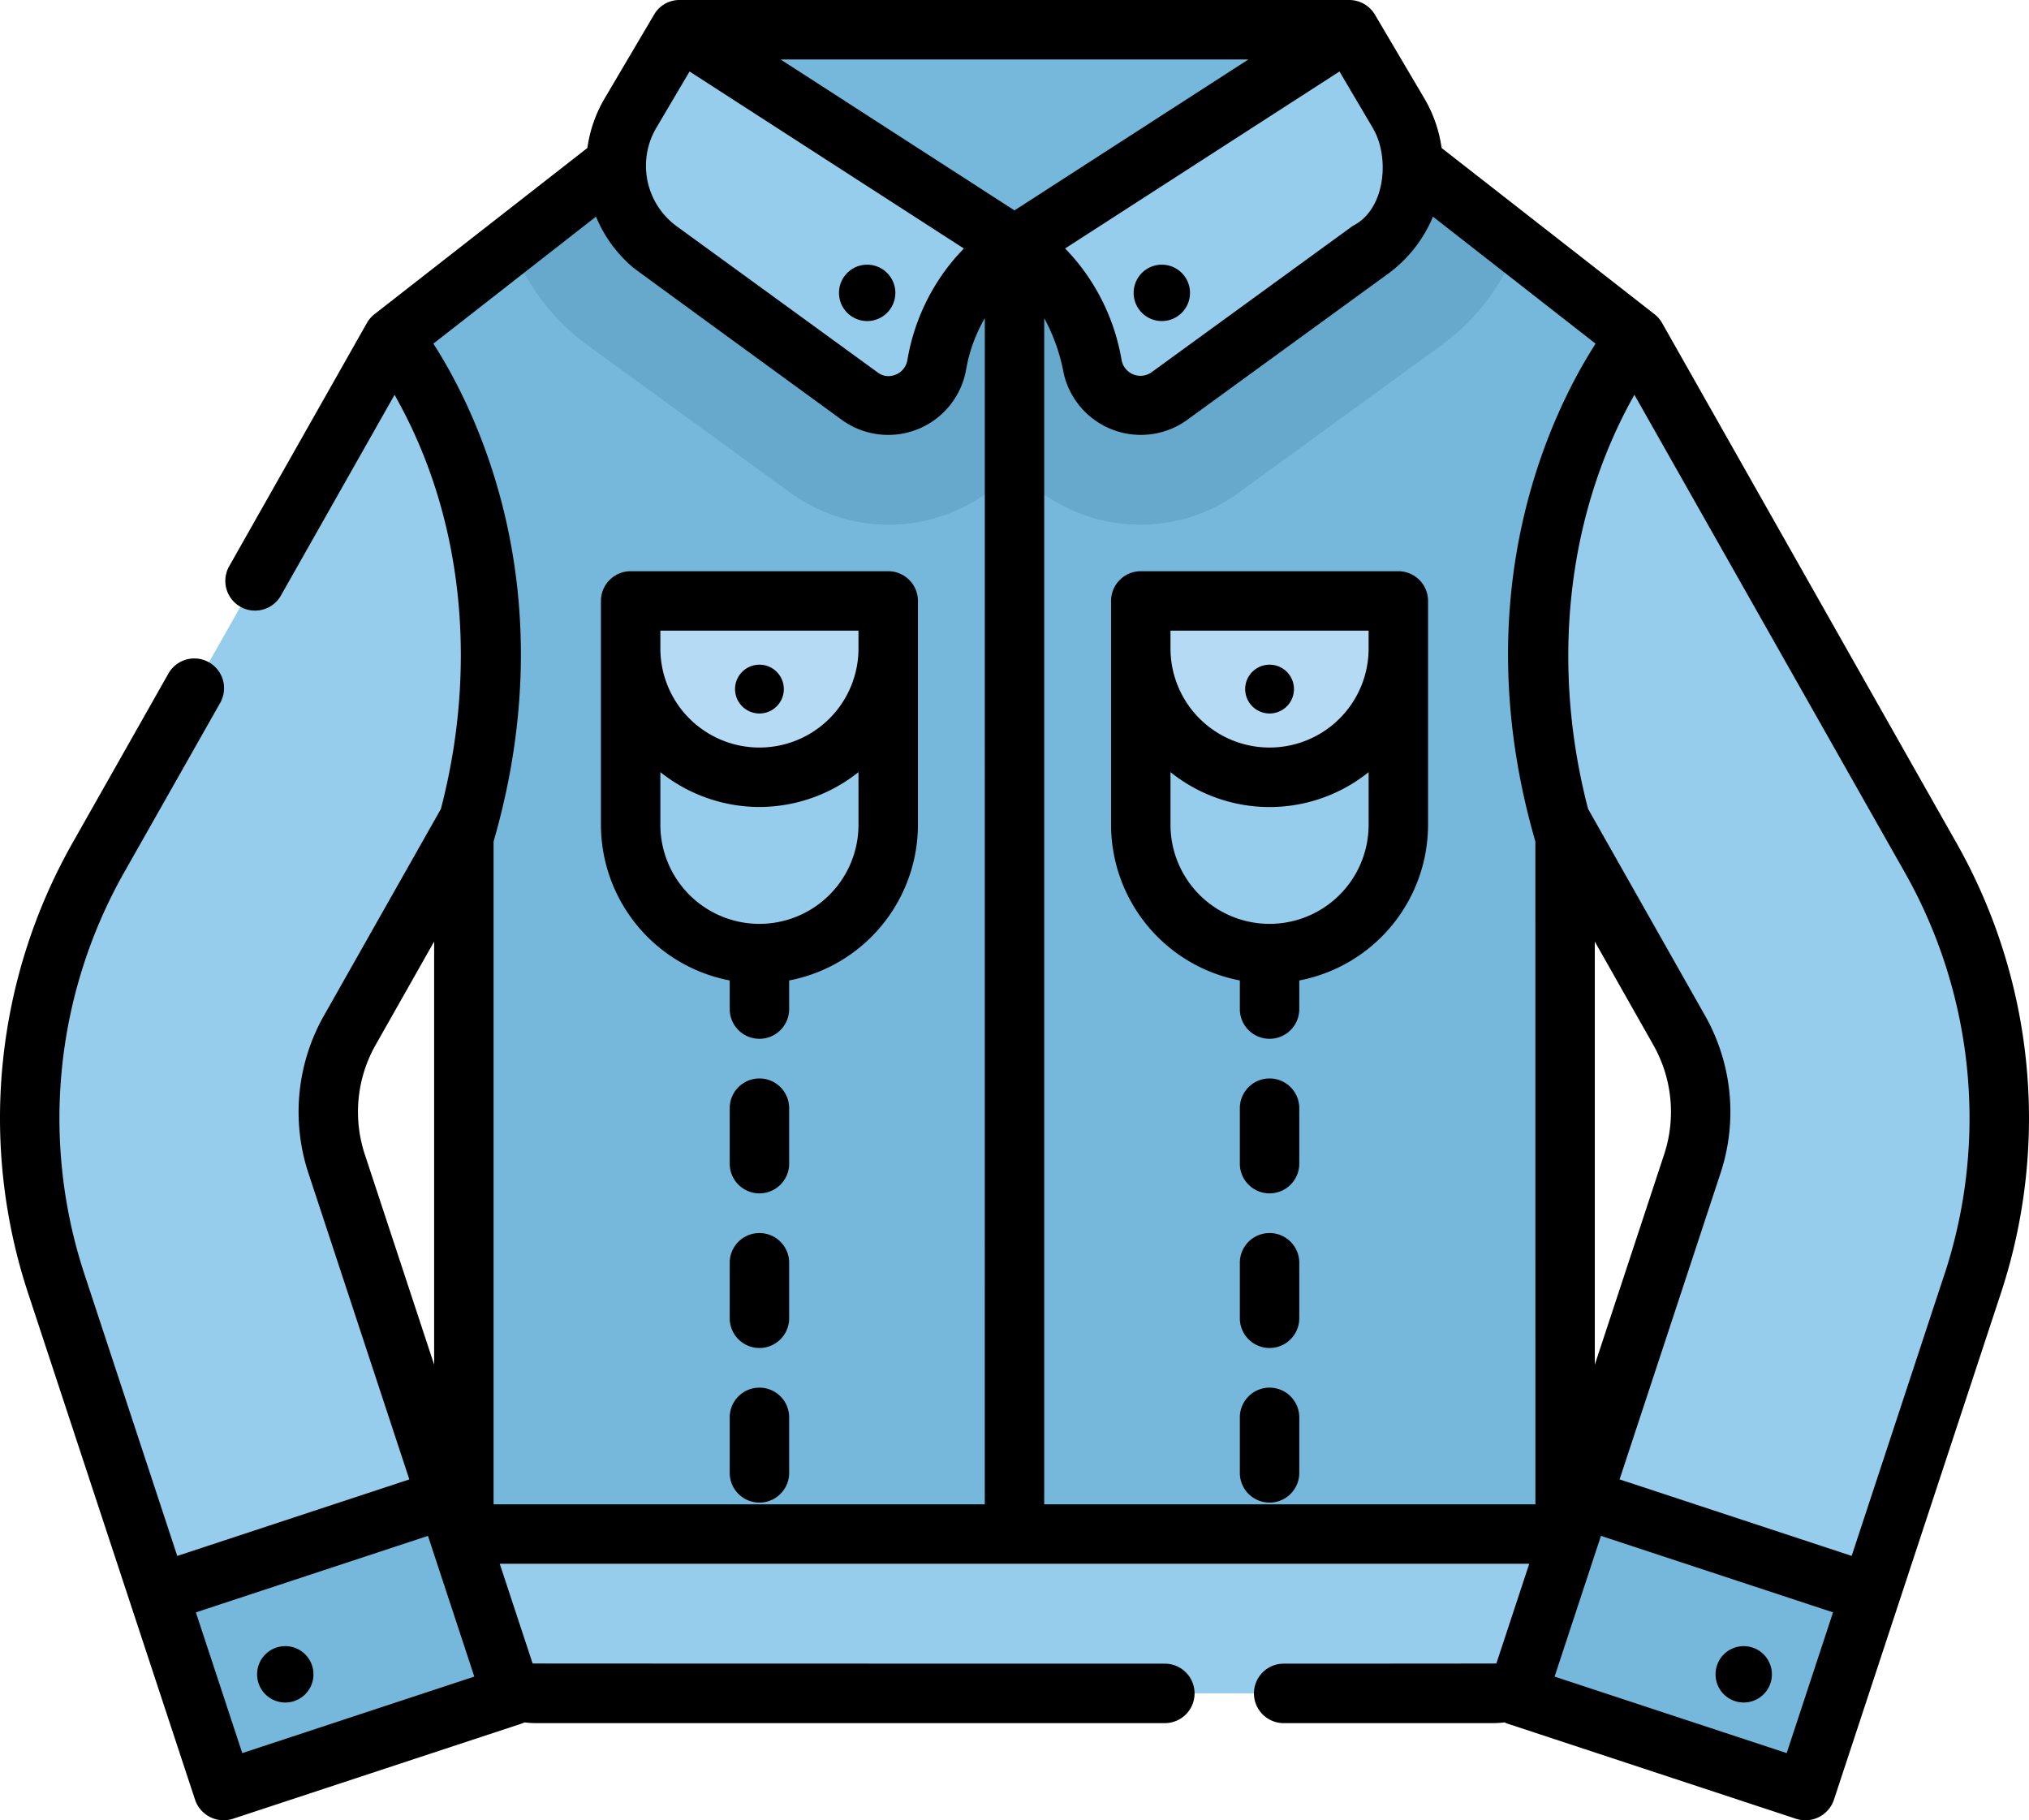 <svg xmlns="http://www.w3.org/2000/svg" width="222.065" height="199.183" viewBox="0 0 222.065 199.183">
  <g id="denim-jacket" transform="translate(0)">
    <path id="Path_12248" data-name="Path 12248" d="M177.316,371.344l-60.265,6.8v9.51a7.93,7.93,0,0,0,7.931,7.929H229.65a7.93,7.93,0,0,0,7.931-7.929v-9.51Zm0,0" transform="translate(-66.284 -210.285)" fill="#96ccec"/>
    <path id="Path_12249" data-name="Path 12249" d="M407.634,365.9l-17.688,5.254-7.111,21.574,31.575,10.409,7.116-21.574Zm0,0" transform="translate(-216.792 -207.199)" fill="#75b8db"/>
    <path id="Path_12250" data-name="Path 12250" d="M53.85,365.9l17.688,5.254,7.111,21.574L47.073,403.132l-7.116-21.574Zm0,0" transform="translate(-22.627 -207.199)" fill="#75b8db"/>
    <path id="Path_12251" data-name="Path 12251" d="M411.957,188.657,400.773,222.59l-31.58-10.409,12.075-36.624a18.092,18.092,0,0,0-1.44-14.589l-33.64-59.418,28.929-16.378,32.248,56.948a57.755,57.755,0,0,1,4.593,46.537Zm0,0" transform="translate(-196.039 -48.231)" fill="#96ccec"/>
    <path id="Path_12252" data-name="Path 12252" d="M10.381,188.657,21.565,222.59l31.58-10.409L41.07,175.557a18.085,18.085,0,0,1,1.44-14.589l33.64-59.418L47.222,85.173,14.974,142.12a57.755,57.755,0,0,0-4.593,46.537Zm0,0" transform="translate(-4.234 -48.231)" fill="#96ccec"/>
    <path id="Path_12253" data-name="Path 12253" d="M227.423,114.942v76.245H106.893V114.942c9.779-33.095-7.78-54.669-7.78-54.669L123.544,41.2h87.228L235.2,60.273s-17.559,21.574-7.78,54.669Zm0,0" transform="translate(-56.126 -23.333)" fill="#75b8db"/>
    <path id="Path_12254" data-name="Path 12254" d="M159.55,77.233A18.319,18.319,0,0,0,184.1,74.516a18.313,18.313,0,0,0,13.784,6.228h0a18.181,18.181,0,0,0,10.76-3.51L230.7,61.194a24.339,24.339,0,0,0,8.471-11.05L227.71,41.2H140.482l-11.458,8.945a24.339,24.339,0,0,0,8.471,11.05Zm0,0" transform="translate(-73.063 -23.33)" fill="#66a9cc"/>
    <path id="Path_12255" data-name="Path 12255" d="M316.055,182.883a14.094,14.094,0,0,1-28.188,0V163.59l14.094,4.447,14.094-4.447Zm0,0" transform="translate(-163.013 -92.638)" fill="#96ccec"/>
    <path id="Path_12256" data-name="Path 12256" d="M287.867,151.6v5.2a14.094,14.094,0,1,0,28.188,0v-5.2Zm0,0" transform="translate(-163.013 -85.851)" fill="#b4dbf3"/>
    <path id="Path_12257" data-name="Path 12257" d="M159.141,182.883a14.094,14.094,0,0,0,28.188,0V163.59l-14.094,4.447-14.094-4.447Zm0,0" transform="translate(-90.118 -92.638)" fill="#96ccec"/>
    <path id="Path_12258" data-name="Path 12258" d="M187.329,151.6v5.2a14.094,14.094,0,0,1-28.188,0v-5.2Zm0,0" transform="translate(-90.118 -85.851)" fill="#b4dbf3"/>
    <path id="Path_12259" data-name="Path 12259" d="M171.512,7.492H244.8L229.966,28.068l-21.81,3.067-21.81-3.067Zm0,0" transform="translate(-97.124 -4.243)" fill="#75b8db"/>
    <path id="Path_12260" data-name="Path 12260" d="M298.045,16.643l-5.4-9.15L256,31.135A18.8,18.8,0,0,1,264.516,44.2a5.325,5.325,0,0,0,8.376,3.426l22.055-16.041a11.345,11.345,0,0,0,3.1-14.94Zm0,0" transform="translate(-144.967 -4.243)" fill="#96ccec"/>
    <path id="Path_12261" data-name="Path 12261" d="M157,16.643l5.4-9.15,36.644,23.643A18.8,18.8,0,0,0,190.531,44.2a5.325,5.325,0,0,1-8.376,3.426L160.1,31.582a11.345,11.345,0,0,1-3.1-14.94Zm0,0" transform="translate(-88.016 -4.243)" fill="#96ccec"/>
    <path id="Path_12262" data-name="Path 12262" d="M217.88,69.862a3.084,3.084,0,1,1-3.083-3.085A3.085,3.085,0,0,1,217.88,69.862Zm0,0" transform="translate(-119.888 -37.815)"/>
    <path id="Path_12263" data-name="Path 12263" d="M292.235,69.862a3.084,3.084,0,1,1-3.085-3.085A3.086,3.086,0,0,1,292.235,69.862Zm0,0" transform="translate(-161.994 -37.815)"/>
    <path id="Path_12264" data-name="Path 12264" d="M319.548,170.364a2.67,2.67,0,1,1-2.67-2.672A2.67,2.67,0,0,1,319.548,170.364Zm0,0" transform="translate(-177.929 -94.961)"/>
    <path id="Path_12265" data-name="Path 12265" d="M316.116,350.086a3.254,3.254,0,0,0-3.253,3.253v6.072a3.253,3.253,0,1,0,6.506,0v-6.072A3.253,3.253,0,0,0,316.116,350.086Zm0,0" transform="translate(-177.168 -198.247)"/>
    <path id="Path_12266" data-name="Path 12266" d="M316.116,311.082a3.254,3.254,0,0,0-3.253,3.253v6.072a3.253,3.253,0,1,0,6.506,0v-6.072A3.253,3.253,0,0,0,316.116,311.082Zm0,0" transform="translate(-177.168 -176.16)"/>
    <path id="Path_12267" data-name="Path 12267" d="M316.116,272.078a3.254,3.254,0,0,0-3.253,3.253V281.4a3.253,3.253,0,1,0,6.506,0v-6.074A3.253,3.253,0,0,0,316.116,272.078Zm0,0" transform="translate(-177.168 -154.072)"/>
    <path id="Path_12268" data-name="Path 12268" d="M190.821,170.364a2.67,2.67,0,1,1-2.67-2.672A2.671,2.671,0,0,1,190.821,170.364Zm0,0" transform="translate(-105.034 -94.961)"/>
    <path id="Path_12269" data-name="Path 12269" d="M187.39,272.078a3.253,3.253,0,0,0-3.253,3.253V281.4a3.253,3.253,0,1,0,6.506,0v-6.074A3.254,3.254,0,0,0,187.39,272.078Zm0,0" transform="translate(-104.273 -154.072)"/>
    <path id="Path_12270" data-name="Path 12270" d="M187.39,311.082a3.253,3.253,0,0,0-3.253,3.253v6.072a3.253,3.253,0,1,0,6.506,0v-6.072A3.254,3.254,0,0,0,187.39,311.082Zm0,0" transform="translate(-104.273 -176.16)"/>
    <path id="Path_12271" data-name="Path 12271" d="M187.39,350.086a3.253,3.253,0,0,0-3.253,3.253v6.072a3.253,3.253,0,1,0,6.506,0v-6.072A3.254,3.254,0,0,0,187.39,350.086Zm0,0" transform="translate(-104.273 -198.247)"/>
    <path id="Path_12272" data-name="Path 12272" d="M439.071,418.384a3.084,3.084,0,1,1-3.085-3.083A3.085,3.085,0,0,1,439.071,418.384Zm0,0" transform="translate(-245.144 -235.177)"/>
    <path id="Path_12273" data-name="Path 12273" d="M71.045,418.384A3.085,3.085,0,1,1,67.96,415.3,3.086,3.086,0,0,1,71.045,418.384Zm0,0" transform="translate(-36.737 -235.177)"/>
    <path id="Path_12274" data-name="Path 12274" d="M181.906,35.34a3.34,3.34,0,0,0-.828-.961l-23.3-18.187a14.661,14.661,0,0,0-1.9-5.442l-5.4-9.15a3.279,3.279,0,0,0-2.8-1.6L74.354,0a3.2,3.2,0,0,0-2.768,1.6l-5.4,9.15a14.657,14.657,0,0,0-1.9,5.442l-23.3,18.187a3.3,3.3,0,0,0-.83.961L25.083,61.959a3.253,3.253,0,0,0,5.662,3.205L43.184,43.2c.161.285.325.585.493.9,0,.005.005.008.007.014,7.339,13.494,8.422,29.662,4.573,44.385,0,.008-.005.019-.007.027l-12.8,22.614a21.384,21.384,0,0,0-1.7,17.212L44.8,161.881l-25.4,8.373L9.235,139.409a54.612,54.612,0,0,1,4.334-43.914L24.1,76.907A3.253,3.253,0,0,0,18.433,73.7L7.908,92.287a61.132,61.132,0,0,0-4.852,49.158s18.292,55.486,18.3,55.509a3.3,3.3,0,0,0,4.108,2.07l31.575-10.408a3.414,3.414,0,0,0,.361-.146,11.426,11.426,0,0,0,1.3.078h68.787a3.253,3.253,0,0,0,0-6.506s-69.058-.007-69.193-.019l-3.6-10.914H167.37l-3.6,10.914c-.136.012-23.277.019-23.277.019a3.253,3.253,0,1,0,0,6.506h22.87a11.427,11.427,0,0,0,1.3-.078,3.565,3.565,0,0,0,.361.146L196.6,199.025a3.293,3.293,0,0,0,4.108-2.07l18.3-55.509a61.132,61.132,0,0,0-4.852-49.158S181.908,35.34,181.907,35.34ZM150.275,14.057c1.825,3.092,1.406,8.847-2.208,10.653,0,0-22.047,16.036-22.057,16.041a2.1,2.1,0,0,1-3.256-1.349,23.176,23.176,0,0,0-4.524-10.313,22.908,22.908,0,0,0-1.66-1.9L146.6,7.822l3.68,6.235Zm-78.486,0,3.68-6.235,30.025,19.37a22.565,22.565,0,0,0-1.667,1.906A22.989,22.989,0,0,0,99.31,39.4a2.09,2.09,0,0,1-1.731,1.721,1.892,1.892,0,0,1-1.525-.371L73.995,24.71a8.193,8.193,0,0,1-2.206-10.653ZM39.924,126.309a14.861,14.861,0,0,1,1.183-11.966l6.408-11.317v46.3ZM26.516,191.828l-5.078-15.4,25.4-8.371,5.074,15.4Zm81.263-27.223H54.02V92.079c8.005-27.682-2.1-47.506-6.59-54.476l17.8-13.9A14.557,14.557,0,0,0,69.3,29.281c.283.241,22.923,16.727,22.93,16.732a8.658,8.658,0,0,0,13.494-5.5,17.019,17.019,0,0,1,2.058-5.7Zm3.253-141.583L85.431,6.506h51.2Zm57.012,141.583H114.285V34.815a20.47,20.47,0,0,1,2.141,6.079,8.66,8.66,0,0,0,13.411,5.12l22.055-16.041a14.693,14.693,0,0,0,4.939-6.267l17.8,13.9c-4.488,6.97-14.6,26.794-6.591,54.476Zm27.5,27.223-25.4-8.371,5.074-15.4,25.4,8.371Zm-21-42.5v-46.3l6.408,11.319a14.86,14.86,0,0,1,1.183,11.966Zm38.277-9.921-10.165,30.843-25.4-8.371,11.056-33.534a21.378,21.378,0,0,0-1.7-17.21l-12.8-22.616c0-.01-.005-.02-.008-.029-3.931-15.07-2.651-31.6,5.074-45.293l29.613,52.3a54.605,54.605,0,0,1,4.334,43.914Zm0,0" transform="translate(0 0)"/>
    <path id="Path_12275" data-name="Path 12275" d="M311.808,144.109H283.62a3.254,3.254,0,0,0-3.253,3.253v24.493a17.371,17.371,0,0,0,14.094,17.035v3.131a3.253,3.253,0,0,0,6.506,0v-3.131a17.371,17.371,0,0,0,14.094-17.035V147.362a3.254,3.254,0,0,0-3.253-3.253Zm-3.253,27.746a10.841,10.841,0,0,1-21.683,0v-5.76a17.3,17.3,0,0,0,21.683,0Zm0-19.294a10.841,10.841,0,0,1-21.683,0v-1.947h21.683Zm0,0" transform="translate(-158.766 -81.606)"/>
    <path id="Path_12276" data-name="Path 12276" d="M183.082,144.109H154.894a3.254,3.254,0,0,0-3.253,3.253v24.493a17.371,17.371,0,0,0,14.094,17.035v3.131a3.253,3.253,0,1,0,6.506,0v-3.131a17.371,17.371,0,0,0,14.094-17.035V147.362a3.254,3.254,0,0,0-3.253-3.253Zm-3.253,27.746a10.841,10.841,0,0,1-21.683,0v-5.76a17.449,17.449,0,0,0,10.609,3.812c.076,0,.154,0,.232,0a17.432,17.432,0,0,0,10.841-3.814Zm0-19.294a10.841,10.841,0,1,1-21.683,0v-1.947h21.681v1.947Zm0,0" transform="translate(-85.871 -81.606)"/>
  </g>
</svg>
